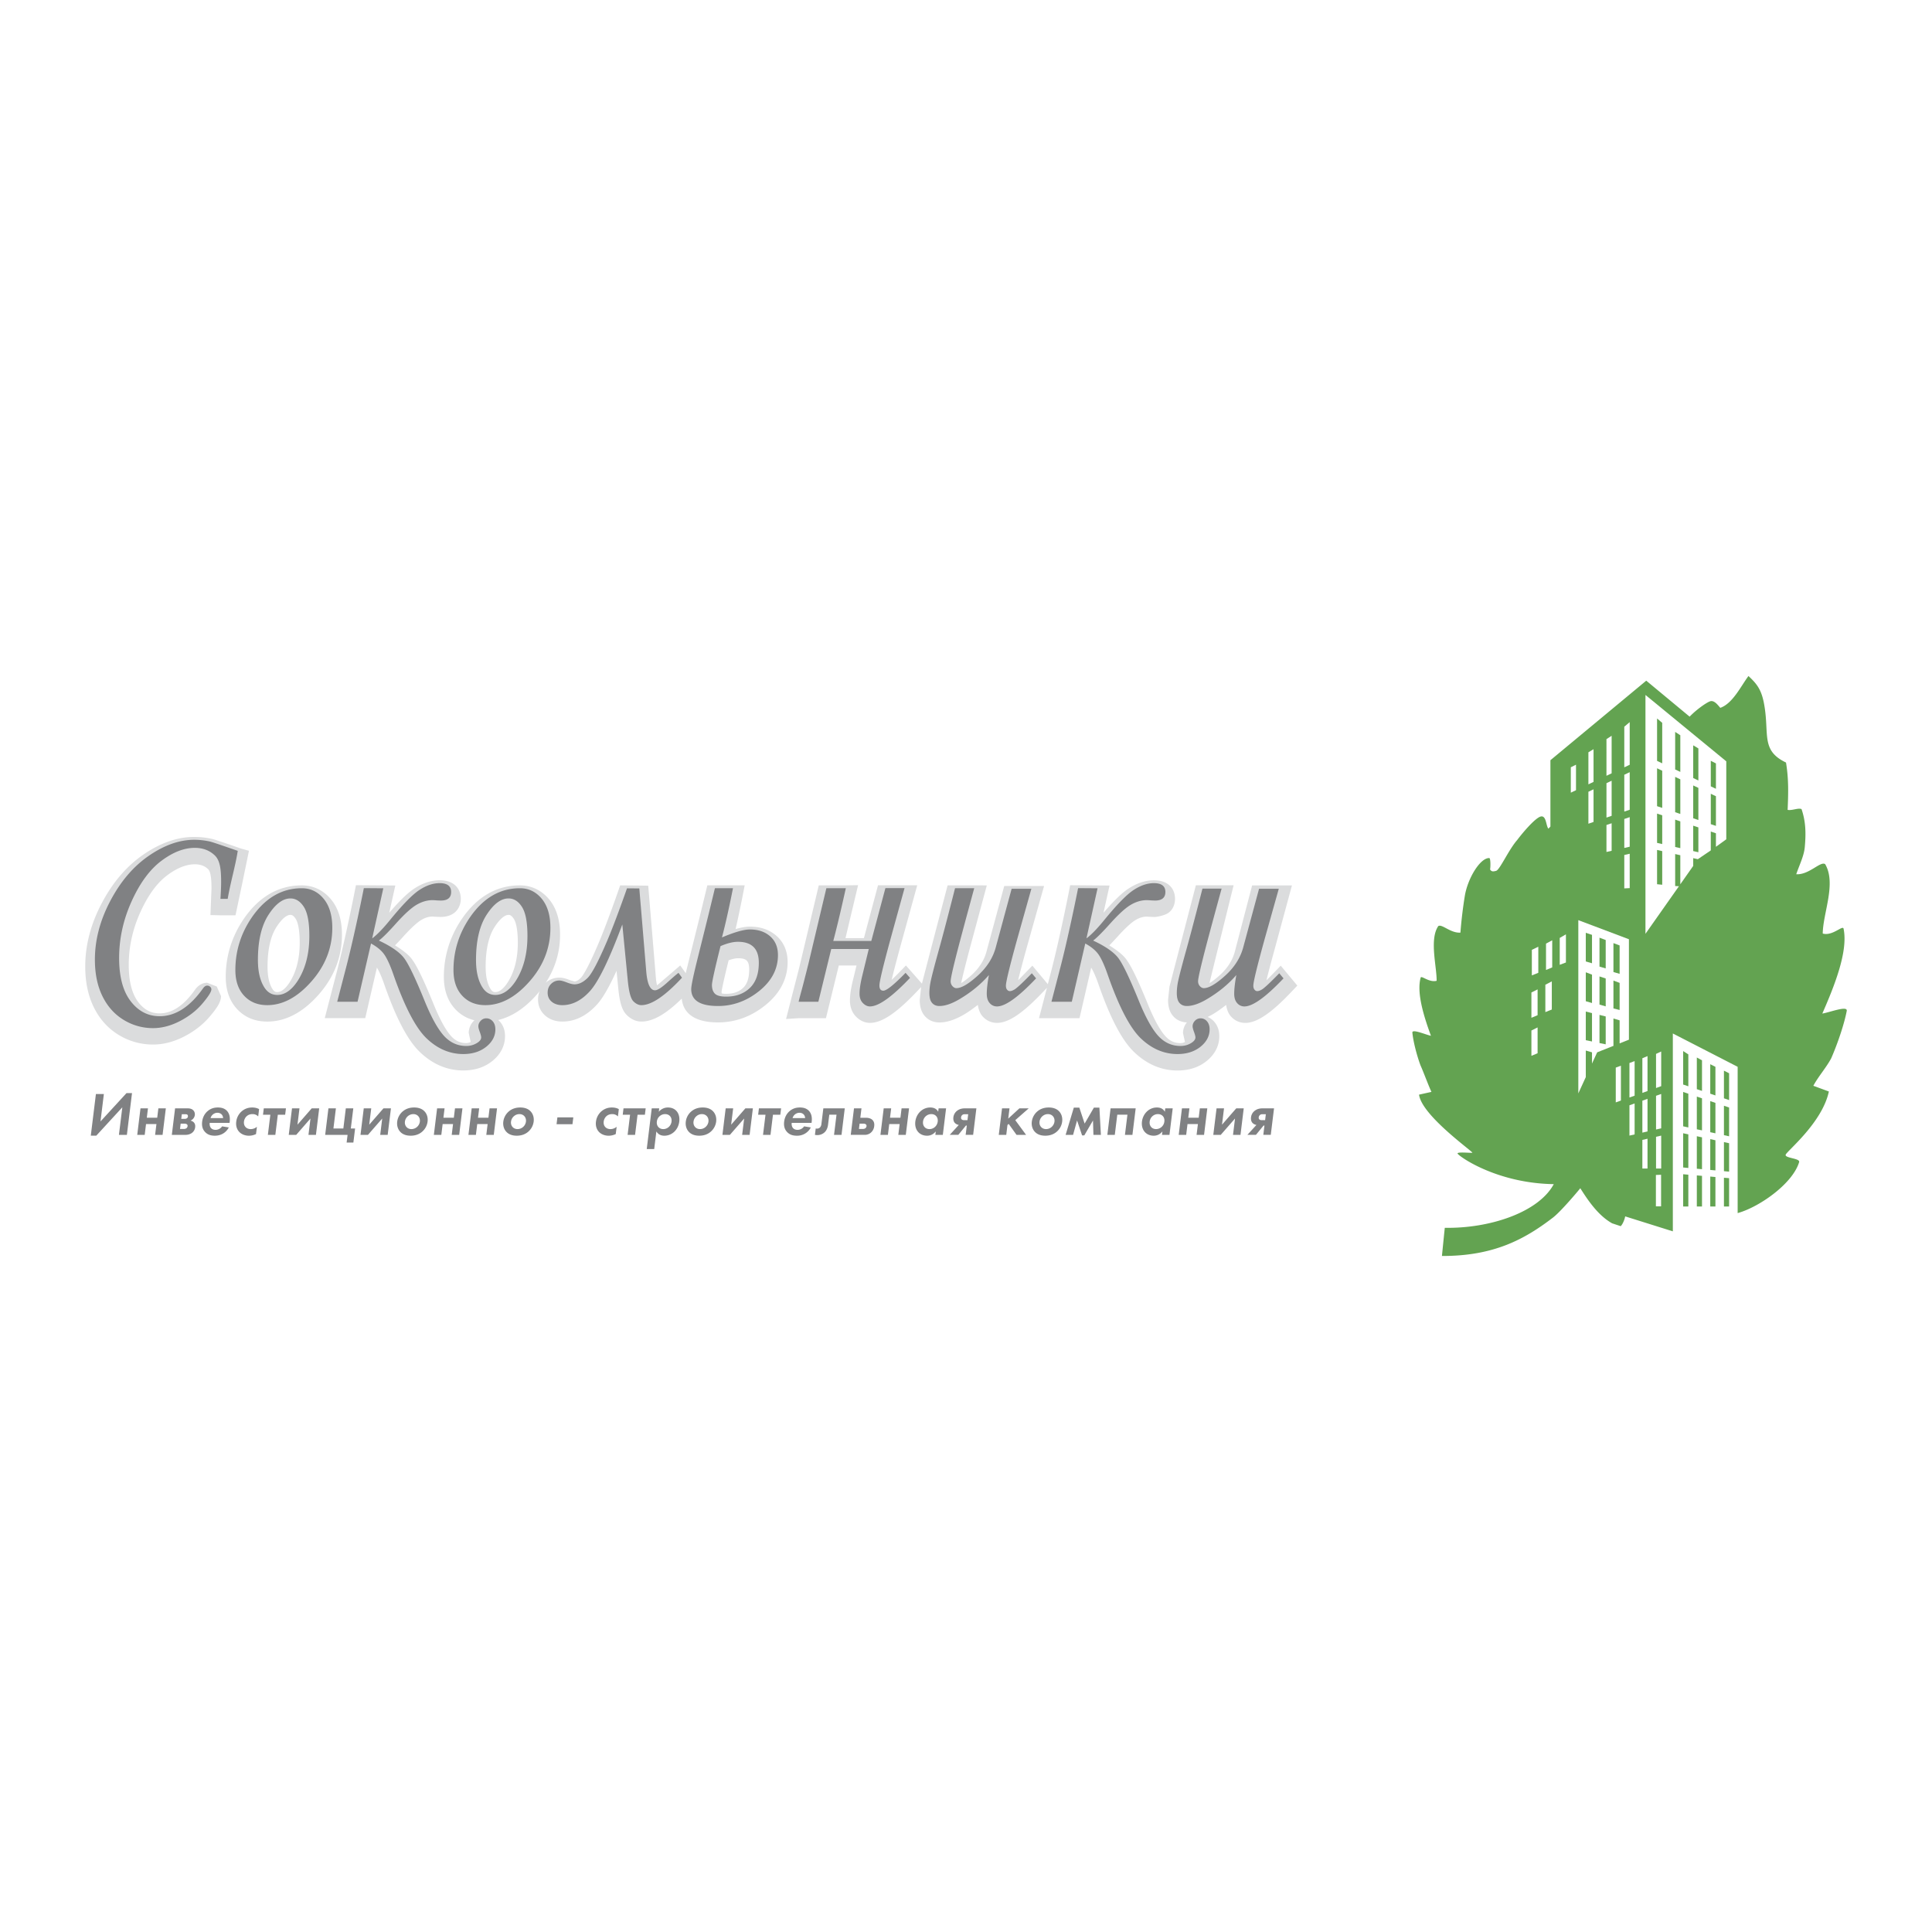 <svg xmlns="http://www.w3.org/2000/svg" width="2500" height="2500" viewBox="0 0 192.756 192.756"><g fill-rule="evenodd" clip-rule="evenodd"><path fill="#fff" d="M0 0h192.756v192.756H0V0z"/><path d="M20.67 98.049c-.322 0-.791.118-1.196.675-1.138 1.604-2.296 2.38-3.548 2.38-.863 0-1.539-.356-2.128-1.122-.632-.822-.953-2.074-.953-3.721 0-1.788.39-3.556 1.158-5.254.757-1.674 1.656-2.91 2.671-3.672.978-.733 1.906-1.104 2.759-1.104.559 0 .981.154 1.33.485.299.284.337 1.194.337 1.955l-.105 2.627 1 .022h1.501l.657-3.109.686-3.327-.805-.227c-2.191-.762-2.678-.911-2.859-.955a8.224 8.224 0 0 0-1.8-.202c-1.66 0-3.363.59-5.062 1.756-1.666 1.144-3.064 2.775-4.158 4.851-1.096 2.076-1.651 4.199-1.651 6.312 0 1.551.287 2.919.851 4.069.582 1.185 1.414 2.112 2.473 2.758a6.522 6.522 0 0 0 3.443.968c1.027 0 2.075-.271 3.114-.807 1.014-.524 1.87-1.192 2.544-1.987.818-.965 1.122-1.517 1.122-2.036l-.427-.963-.954-.372zm12.356-8.32c-.757-.912-1.766-1.394-2.917-1.394-2.332 0-4.29 1.139-5.817 3.384l-.003.004c-1.172 1.745-1.767 3.676-1.767 5.738 0 1.328.381 2.41 1.134 3.217.77.826 1.782 1.245 3.008 1.245 1.831 0 3.557-.906 5.13-2.692 1.542-1.751 2.324-3.763 2.324-5.979-.002-1.465-.368-2.651-1.092-3.523zm-4.141 8.297c-.415.633-.829.956-1.226.956-.139 0-.291-.023-.469-.299-.33-.509-.497-1.26-.497-2.23 0-1.718.303-3.058.902-3.982.499-.77.989-1.193 1.38-1.193.083 0 .278 0 .535.408.146.233.392.851.392 2.363 0 1.594-.342 2.932-1.017 3.977zm48.596-4.646c-.697-.618-1.593-.93-2.665-.93-.395 0-.866.083-1.425.242.366-1.593.666-3.127.683-3.215l.222-1.146H70.57l-.821 3.387-1.195 4.81c-.051.207-.094.389-.136.566l-.551-.77-.742.639-1.227 1.051a6.525 6.525 0 0 1-.344.291 4.65 4.65 0 0 1-.115-.74l-.766-9.2-.878-.013-1.92-.017-.227.652c-.011.033-1.121 3.224-1.96 5.191-1.104 2.585-1.581 3.225-1.735 3.38-.165.165-.409.362-.632.362l-.419-.12c-.447-.178-.798-.262-1.095-.262-.51 0-.971.179-1.354.5a8.655 8.655 0 0 0 1.425-4.787c0-1.466-.367-2.652-1.09-3.523-.757-.912-1.766-1.394-2.917-1.394-2.332 0-4.29 1.139-5.817 3.384l-.003.004c-1.172 1.745-1.767 3.676-1.767 5.738 0 1.328.381 2.41 1.133 3.217a3.782 3.782 0 0 0 1.921 1.117c-.027.025-.057.046-.083.072a1.73 1.73 0 0 0-.49 1.198l.195.885.002.007a1.042 1.042 0 0 1-.439.113c-.598 0-1.077-.219-1.51-.691-.534-.582-1.122-1.653-1.748-3.183-1.299-3.199-1.88-4.126-2.205-4.545-.359-.463-.949-.9-1.649-1.329.263-.271.529-.547.859-.917.945-1.044 1.497-1.467 1.792-1.637.376-.217.733-.322 1.094-.322l.36.022.427.017c1.508 0 2.031-.978 2.031-1.817 0-.891-.555-1.843-2.111-1.843-.846 0-1.708.286-2.563.85-.637.421-1.455 1.222-2.462 2.393l.603-2.72-3.929-.031-.154.783c-.008.042-.843 4.294-1.704 7.659l-1.253 4.824h4.039l1.165-5.042c.165.259.417.753.751 1.721 1.178 3.368 2.339 5.563 3.552 6.718 1.27 1.209 2.722 1.821 4.315 1.821 1.142 0 2.116-.317 2.895-.941.83-.668 1.268-1.527 1.268-2.485 0-.566-.165-1.046-.491-1.425-.059-.068-.126-.123-.191-.182 1.358-.326 2.65-1.173 3.852-2.537.098-.111.184-.228.276-.341a2.293 2.293 0 0 0-.151.827c0 .663.262 1.23.756 1.643.451.374 1.012.563 1.67.563 1.283 0 2.459-.589 3.496-1.748.567-.635 1.205-1.771 1.91-3.318l.174 1.775c.137 1.39.382 2.172.821 2.614.551.559 1.113.677 1.487.677 1.146 0 2.439-.734 4.024-2.291.09.993.732 2.376 3.621 2.376 1.714 0 3.3-.577 4.714-1.714 1.478-1.188 2.227-2.644 2.227-4.325-.003-1.055-.382-1.95-1.1-2.588zm-26.835 4.646c-.415.633-.83.956-1.226.956-.139 0-.291-.023-.469-.299-.33-.509-.497-1.26-.497-2.23 0-1.718.304-3.058.902-3.982.498-.77.989-1.193 1.38-1.193.083 0 .278 0 .535.408.146.233.392.851.392 2.363-.001 1.594-.343 2.932-1.017 3.977zm23.497.534c-.42.398-.974.593-1.696.593-.262 0-.373-.023-.433-.04-.007-.021-.021-.042-.021-.16.006-.088.082-.633.703-3.146.352-.12.674-.202.927-.202.86 0 1.123.265 1.123 1.132 0 .84-.198 1.436-.603 1.823zm43.089-8.89c0-.891-.555-1.843-2.111-1.843-.844 0-1.707.285-2.562.85h-.002c-.635.421-1.453 1.221-2.461 2.393l.604-2.72-3.93-.031-.152.783c-.008.042-.846 4.294-1.705 7.659l-.371 1.431L103 96.344l-.744.768c-.271.279-.49.5-.678.686.16-.66.414-1.648.842-3.192l1.748-6.213h-3.975l-1.771 6.548c-.238.884-.736 1.659-1.521 2.369-.458.413-.771.633-1.005.774.098-.465.302-1.335.737-2.997l1.82-6.75-1.256-.003H94.542l-1.736 6.63-.825 3.172-1.595-1.81-.724.743c-.28.288-.501.502-.702.691.158-.66.409-1.643.825-3.17l1.727-6.267H87.6l-1.407 5.273h-1.838l1.256-5.282-1.221.018h-2.701l-1.948 8.203-.703 2.738-.611 2.392 1.256-.08h2.722s1.021-4.174 1.285-5.259h1.765l-.36 1.479c-.199.813-.296 1.474-.296 2.017 0 .813.328 1.321.604 1.604.508.518 1.039.627 1.396.627 1.182 0 2.63-.971 4.696-3.146l.406-.429-.136 1.278c0 .694.163 1.221.5 1.611.363.42.868.644 1.461.644.75 0 1.567-.269 2.5-.819.479-.285.908-.606 1.332-.931.07.444.207.844.479 1.146.381.423.877.646 1.434.646 1.152 0 2.572-.955 4.602-3.101l.379-.397-.789 3.031h4.039l1.166-5.042c.164.259.418.754.75 1.721 1.178 3.368 2.34 5.564 3.553 6.718 1.27 1.209 2.721 1.821 4.314 1.821 1.143 0 2.117-.317 2.895-.941.832-.669 1.27-1.528 1.27-2.485 0-.566-.166-1.046-.492-1.425a1.792 1.792 0 0 0-.672-.489c.17-.084.338-.168.514-.271.48-.285.908-.606 1.332-.931.068.444.205.844.479 1.146a1.88 1.88 0 0 0 1.432.646c1.152 0 2.572-.955 4.604-3.101l.588-.62-1.656-1.987-.744.768c-.271.279-.49.5-.68.686.16-.66.416-1.648.844-3.192l1.699-6.271h-3.973l-1.727 6.613c-.236.877-.734 1.653-1.52 2.363-.459.413-.771.633-1.006.774.1-.465 2.406-9.762 2.406-9.762h-3.766l-2.633 10.109-.141 1.324c0 .694.162 1.221.5 1.611.344.4.82.613 1.377.635a1.701 1.701 0 0 0-.387 1.066l.197.892a1.047 1.047 0 0 1-.441.113c-.596 0-1.076-.219-1.51-.692-.531-.581-1.121-1.652-1.746-3.182-1.299-3.201-1.881-4.127-2.205-4.545-.359-.463-.949-.9-1.648-1.329.262-.271.529-.547.859-.917.945-1.044 1.496-1.467 1.791-1.637.377-.217.734-.322 1.094-.322l.359.022.428.017c.131 0 .934-.125 1.336-.394.497-.338.69-.893.69-1.426z" fill="#dbdcdd"/><path d="M22.717 89.679h-.721c.044-.701.067-1.264.067-1.687 0-1.269-.111-2.153-.637-2.652-.526-.5-1.19-.75-1.992-.75-1.071 0-2.184.434-3.336 1.298-1.152.864-2.143 2.212-2.971 4.044-.828 1.832-1.242 3.716-1.242 5.651 0 1.873.384 3.308 1.152 4.307.768.998 1.731 1.497 2.891 1.497 1.572 0 3.014-.925 4.326-2.775.134-.186.273-.278.418-.278.117 0 .216.038.296.114s.121.162.121.26c0 .24-.298.712-.893 1.414-.596.703-1.347 1.287-2.251 1.754-.905.467-1.796.7-2.674.7a5.551 5.551 0 0 1-2.942-.827c-.905-.552-1.608-1.339-2.109-2.361-.502-1.021-.752-2.237-.752-3.645 0-1.963.513-3.918 1.54-5.864 1.026-1.946 2.311-3.448 3.852-4.505s3.047-1.588 4.517-1.588c.529 0 1.053.059 1.574.175.224.054 1.147.363 2.77.928-.232 1.508-.721 3.122-1.004 4.79zM30.109 88.619c.872 0 1.598.349 2.177 1.046.579.697.868 1.667.868 2.909 0 1.984-.695 3.766-2.083 5.343-1.389 1.578-2.858 2.366-4.408 2.366-.953 0-1.722-.312-2.305-.938-.583-.625-.875-1.479-.875-2.561 0-1.877.534-3.61 1.603-5.201 1.345-1.975 3.018-2.964 5.023-2.964zm-1.133 1.018c-.753 0-1.483.544-2.187 1.632-.705 1.088-1.057 2.59-1.057 4.505 0 1.165.216 2.083.651 2.753.319.493.744.738 1.276.738.744 0 1.422-.466 2.035-1.396.78-1.209 1.17-2.708 1.17-4.499 0-1.343-.18-2.301-.539-2.874-.36-.571-.809-.859-1.349-.859zM37.134 93.622c.459-.338 1.031-.922 1.716-1.755 1.288-1.582 2.281-2.604 2.979-3.064.698-.461 1.375-.691 2.033-.691.766 0 1.148.294 1.148.881 0 .57-.345.855-1.035.855l-.377-.014a5.765 5.765 0 0 0-.443-.026c-.529 0-1.054.151-1.574.451-.52.299-1.197.909-2.03 1.83-.798.895-1.381 1.479-1.749 1.751 1.213.569 2.045 1.144 2.496 1.726.451.581 1.142 2.02 2.075 4.318.672 1.643 1.315 2.8 1.929 3.47.613.669 1.353 1.003 2.219 1.003.37 0 .709-.089 1.021-.268.31-.179.466-.375.466-.589 0-.107-.05-.294-.147-.562-.09-.241-.135-.425-.135-.549 0-.196.077-.378.232-.542a.74.74 0 0 1 .563-.248c.256 0 .471.101.643.302.172.2.259.466.259.797 0 .669-.303 1.247-.908 1.735-.605.484-1.37.729-2.293.729-1.345 0-2.562-.518-3.652-1.555-1.089-1.038-2.191-3.149-3.305-6.335-.316-.916-.617-1.585-.901-2.006s-.733-.799-1.347-1.133l-1.344 5.812h-2.03l.941-3.624c.878-3.432 1.717-7.712 1.717-7.712l1.942.015-1.109 4.998zM108.395 93.622c.457-.338 1.031-.922 1.715-1.755 1.289-1.582 2.281-2.604 2.979-3.064.699-.461 1.375-.691 2.033-.691.766 0 1.148.294 1.148.881 0 .57-.346.855-1.035.855l-.377-.014a5.738 5.738 0 0 0-.443-.026c-.529 0-1.053.151-1.572.451-.521.299-1.197.909-2.031 1.83-.799.895-1.381 1.479-1.748 1.751 1.213.569 2.045 1.144 2.496 1.726.451.581 1.141 2.02 2.074 4.318.672 1.643 1.314 2.8 1.928 3.47.615.669 1.354 1.003 2.219 1.003.371 0 .711-.089 1.021-.268s.467-.375.467-.589c0-.107-.051-.294-.148-.562-.09-.241-.135-.425-.135-.549a.78.78 0 0 1 .232-.542.74.74 0 0 1 .564-.248.82.82 0 0 1 .643.302c.172.2.258.466.258.797 0 .669-.305 1.247-.908 1.735-.605.484-1.371.729-2.293.729-1.346 0-2.562-.518-3.652-1.555-1.088-1.038-2.189-3.149-3.305-6.335-.316-.916-.617-1.585-.9-2.006-.285-.421-.734-.799-1.348-1.133l-1.344 5.812h-2.029l.941-3.624c.877-3.432 1.717-7.712 1.717-7.712l1.941.015-1.108 4.998z" fill="#808183"/><path d="M51.869 88.619c.873 0 1.598.349 2.177 1.046.579.697.868 1.667.868 2.909 0 1.984-.694 3.766-2.083 5.343-1.389 1.578-2.858 2.366-4.408 2.366-.953 0-1.721-.312-2.304-.938-.583-.625-.875-1.479-.875-2.561 0-1.877.534-3.61 1.603-5.201 1.344-1.975 3.018-2.964 5.022-2.964zm-1.133 1.018c-.753 0-1.482.544-2.187 1.632-.705 1.088-1.057 2.59-1.057 4.505 0 1.165.217 2.083.651 2.753.319.493.744.738 1.277.738.744 0 1.422-.466 2.035-1.396.779-1.209 1.169-2.708 1.169-4.499 0-1.343-.179-2.301-.539-2.874-.359-.571-.808-.859-1.349-.859zM68.043 97.546c-1.693 1.826-3.044 2.737-4.053 2.737-.279 0-.547-.13-.804-.39s-.44-.938-.548-2.033l-.549-5.625c-1.29 3.464-2.359 5.67-3.208 6.623-.851.951-1.776 1.426-2.778 1.426-.43 0-.781-.114-1.055-.341-.273-.227-.409-.527-.409-.902 0-.356.114-.648.342-.875.228-.228.502-.342.824-.342.169 0 .419.066.751.197.321.123.576.185.764.185.447 0 .885-.215 1.314-.646.429-.432 1.075-1.658 1.938-3.68.862-2.021 1.984-5.252 1.984-5.252l1.23.011s.085 1.089.156 1.876l.538 6.459c.107 1.218.398 1.826.871 1.826.241 0 .638-.249 1.192-.749.562-.508.947-.838 1.152-.99l.348.485zM72.029 93.527c1.255-.529 2.185-.794 2.787-.794.834 0 1.51.229 2.026.687.516.458.774 1.082.774 1.872 0 1.382-.623 2.576-1.867 3.577-1.246 1-2.616 1.5-4.112 1.5-1.783 0-2.673-.561-2.673-1.685 0-.305.174-1.172.524-2.601l1.196-4.812.644-2.656h1.802c-.001 0-.571 2.939-1.101 4.912zm-.998 4.747c0 .377.097.666.293.863.196.199.57.297 1.123.297.971 0 1.757-.284 2.358-.857.601-.571.902-1.411.902-2.52 0-1.396-.695-2.094-2.084-2.094-.49 0-1.069.144-1.737.432-.57 2.278-.855 3.57-.855 3.879zM90.794 97.563c-1.801 1.898-3.134 2.848-3.998 2.848-.252 0-.488-.113-.708-.337-.22-.226-.33-.536-.33-.932 0-.46.089-1.056.269-1.788l.65-2.67h-3.744l-1.285 5.26h-1.967c.018-.107.112-.471.282-1.092.125-.447.362-1.373.713-2.773l1.771-7.464h1.941s-.662 3.043-1.251 5.263h3.794l1.407-5.272h1.909l-1.392 5.051c-.744 2.729-1.115 4.283-1.115 4.659 0 .35.13.524.39.524.322 0 1.062-.594 2.22-1.781l.444.504zM100.93 88.675h1.969l-1.404 4.995c-.758 2.736-1.135 4.292-1.135 4.671 0 .176.039.311.119.403.08.094.17.14.268.14.15 0 .328-.068.533-.204.293-.208.85-.734 1.666-1.577l.426.509c-1.77 1.866-3.07 2.8-3.904 2.8a.937.937 0 0 1-.721-.329c-.197-.22-.297-.531-.297-.935 0-.465.072-1.088.215-1.869-.791.913-1.767 1.715-2.93 2.404-.773.458-1.443.686-2.011.686-.311 0-.555-.104-.732-.309-.178-.207-.267-.534-.267-.983 0-.351.041-.727.121-1.131.116-.564.412-1.699.887-3.405.601-2.162 1.552-5.925 1.552-5.925h1.913s-.851 3.12-1.494 5.548c-.573 2.184-.858 3.431-.858 3.736 0 .189.06.351.18.486.121.135.252.201.394.201.499 0 1.207-.414 2.125-1.243.918-.83 1.52-1.774 1.805-2.833l1.58-5.836zM125.615 88.675h1.969l-1.404 4.995c-.756 2.736-1.135 4.292-1.135 4.671 0 .176.041.311.121.403.08.094.168.14.266.14.152 0 .33-.068.535-.204.293-.208.848-.734 1.666-1.577l.424.509c-1.768 1.866-3.068 2.8-3.904 2.8a.935.935 0 0 1-.719-.329c-.197-.22-.297-.531-.297-.935 0-.465.07-1.088.213-1.869-.789.913-1.766 1.715-2.93 2.404-.771.458-1.443.686-2.01.686-.312 0-.557-.104-.734-.309-.178-.207-.266-.534-.266-.983 0-.351.041-.727.121-1.131.117-.564.412-1.699.889-3.405.6-2.162 1.549-5.884 1.549-5.884h1.912s-.848 3.079-1.49 5.507c-.572 2.184-.859 3.431-.859 3.736 0 .189.059.351.18.486s.252.201.395.201c.5 0 1.209-.414 2.127-1.243.918-.83 1.52-1.774 1.805-2.833l1.576-5.836zM10.363 109.15l-.336 2.737 2.595-2.828h.549l-.512 4.166h-.794l.339-2.749-2.596 2.828h-.55l.511-4.154h.794zM14.017 110.579h.745l-.115.935h1.039l.114-.935h.745l-.325 2.646h-.745l.132-1.076h-1.038l-.132 1.076h-.745l.325-2.646zM18.635 110.579c.177 0 .421 0 .609.159.138.116.22.3.193.52a.692.692 0 0 1-.434.544c.119.024.24.085.327.171.103.104.169.263.141.494a.816.816 0 0 1-.353.587 1.1 1.1 0 0 1-.614.171h-1.361l.325-2.646h1.167zm-.327 2.059a.506.506 0 0 0 .283-.066.306.306 0 0 0 .124-.214c.013-.098-.029-.159-.074-.189-.073-.055-.182-.062-.249-.062h-.367l-.065.531h.348zm.118-1.007c.012 0 .116 0 .202-.05a.236.236 0 0 0 .12-.183c.012-.098-.023-.159-.062-.189-.056-.043-.142-.043-.215-.043h-.33l-.057.465h.342zM22.829 112.485c-.104.195-.48.824-1.403.824-.428 0-.736-.121-.968-.372-.259-.275-.339-.617-.288-1.032.065-.525.318-.85.531-1.038.349-.306.724-.373 1.042-.373.538 0 .823.214.979.434.24.336.225.751.19 1.038l-.008.062h-1.979a.71.71 0 0 0 .074.445c.066.11.213.251.5.251a.787.787 0 0 0 .66-.348l.67.109zm-.57-.934c-.017-.36-.289-.531-.563-.531a.724.724 0 0 0-.688.531h1.251zM25.761 111.386a.765.765 0 0 0-.583-.231c-.495 0-.79.359-.837.745-.053.434.231.751.677.751a.969.969 0 0 0 .615-.232l-.09.728a1.643 1.643 0 0 1-.704.164c-.415 0-.762-.158-.973-.385-.178-.188-.357-.519-.297-1.013a1.62 1.62 0 0 1 .59-1.075c.359-.288.738-.343.995-.343.275 0 .494.055.695.159l-.088.732zM27.718 111.215l-.247 2.01h-.745l.247-2.01h-.733l.078-.636h2.212l-.079.636h-.733zM29.879 110.579l-.2 1.631 1.422-1.631h.745l-.325 2.646h-.745l.2-1.631-1.422 1.631h-.745l.325-2.646h.745zM32.768 110.579h.745l-.247 2.011h.99l.247-2.011h.746L35 112.59h.428l-.172 1.404h-.673l.095-.769h-2.235l.325-2.646zM37.038 110.579l-.201 1.631 1.422-1.631h.745l-.325 2.646h-.745l.2-1.631-1.422 1.631h-.745l.325-2.646h.746zM42.341 110.867c.233.237.372.604.318 1.038a1.597 1.597 0 0 1-.573 1.032c-.251.208-.614.372-1.114.372-.501 0-.823-.164-1.023-.372-.233-.238-.372-.604-.319-1.032.053-.434.282-.801.573-1.038.252-.208.614-.373 1.115-.373s.822.165 1.023.373zm-.452 1.038c.051-.415-.225-.751-.652-.751a.858.858 0 0 0-.838.751c-.049.403.22.745.653.745a.856.856 0 0 0 .837-.745zM43.61 110.579h.745l-.115.935h1.039l.115-.935h.744l-.325 2.646h-.745l.132-1.076h-1.038l-.132 1.076h-.745l.325-2.646zM47.061 110.579h.745l-.115.935h1.038l.115-.935h.745l-.325 2.646h-.745l.132-1.076h-1.038l-.132 1.076h-.745l.325-2.646zM52.926 110.867c.233.237.372.604.318 1.038a1.597 1.597 0 0 1-.573 1.032c-.252.208-.614.372-1.115.372-.5 0-.822-.164-1.022-.372-.234-.238-.372-.604-.319-1.032a1.6 1.6 0 0 1 .574-1.038c.251-.208.614-.373 1.115-.373s.822.165 1.022.373zm-.452 1.038c.051-.415-.225-.751-.652-.751s-.787.336-.838.751c-.05.403.22.745.654.745a.855.855 0 0 0 .836-.745zM55.611 111.478H57.2l-.085.683h-1.587l.083-.683zM61.651 111.386a.765.765 0 0 0-.583-.231c-.495 0-.79.359-.837.745-.053.434.231.751.677.751a.967.967 0 0 0 .615-.232l-.09.728a1.651 1.651 0 0 1-.704.164c-.415 0-.762-.158-.973-.385-.178-.188-.357-.519-.297-1.013a1.62 1.62 0 0 1 .59-1.075c.359-.288.738-.343.995-.343.275 0 .494.055.696.159l-.089.732zM63.609 111.215l-.248 2.01h-.744l.246-2.01h-.733l.078-.636h2.212l-.079.636h-.732zM65.27 114.642h-.745l.499-4.062h.746l-.042.343a1.17 1.17 0 0 1 .914-.428c.782 0 1.227.604 1.128 1.405-.099.806-.711 1.41-1.493 1.41-.171 0-.552-.03-.791-.427l-.216 1.759zm.264-2.743c-.052.421.213.751.641.751.427 0 .773-.33.825-.751.052-.422-.214-.745-.641-.745a.835.835 0 0 0-.825.745zM71.133 110.867c.233.237.372.604.318 1.038a1.593 1.593 0 0 1-.573 1.032c-.251.208-.614.372-1.115.372s-.823-.164-1.023-.372c-.233-.238-.371-.604-.318-1.032.053-.434.281-.801.573-1.038.252-.208.614-.373 1.115-.373s.823.165 1.023.373zm-.451 1.038c.051-.415-.226-.751-.653-.751s-.787.336-.837.751c-.05.403.22.745.653.745s.787-.341.837-.745zM73.148 110.579l-.201 1.631 1.422-1.631h.746l-.326 2.646h-.745l.201-1.631-1.423 1.631h-.745l.325-2.646h.746zM77.119 111.215l-.247 2.01h-.745l.247-2.01h-.733l.078-.636h2.211l-.078.636h-.733zM80.896 112.485a1.52 1.52 0 0 1-1.403.824c-.428 0-.736-.121-.968-.372-.259-.275-.339-.617-.289-1.032.065-.525.318-.85.531-1.038.349-.306.724-.373 1.042-.373.537 0 .822.214.979.434.24.336.226.751.19 1.038l-.008.062h-1.979a.71.71 0 0 0 .074.445c.065.11.213.251.5.251a.787.787 0 0 0 .66-.348l.671.109zm-.568-.934c-.017-.36-.29-.531-.564-.531a.724.724 0 0 0-.688.531h1.252zM83.958 113.225h-.746l.247-2.01h-.72l-.12.971c-.026.215-.098.544-.347.782a1.067 1.067 0 0 1-.749.281.875.875 0 0 1-.217-.024l.078-.635a.735.735 0 0 0 .115.012.41.41 0 0 0 .321-.129.583.583 0 0 0 .133-.335l.192-1.559h2.138l-.325 2.646zM85.95 110.579l-.116.941h.58c.232 0 .517.067.675.269.101.123.164.306.131.568a.986.986 0 0 1-.363.672.94.94 0 0 1-.616.195h-1.362l.325-2.646h.746v.001zm.095 2.059c.08 0 .196-.006.283-.066a.306.306 0 0 0 .124-.214c.012-.098-.029-.159-.075-.189-.072-.055-.182-.062-.249-.062h-.366l-.065.531h.348zM88.167 110.579h.746l-.116.935h1.039l.115-.935h.745l-.325 2.646h-.746l.132-1.076h-1.038l-.132 1.076h-.745l.325-2.646zM93.646 110.579h.745l-.325 2.646h-.745l.042-.342c-.316.385-.676.427-.865.427-.812 0-1.272-.635-1.176-1.41.096-.782.704-1.405 1.486-1.405.202 0 .594.037.796.428l.042-.344zm-1.555 1.32c-.052.421.213.751.641.751.427 0 .773-.33.825-.751.052-.422-.214-.745-.642-.745a.835.835 0 0 0-.824.745zM95.66 112.235a.707.707 0 0 1-.402-.208c-.091-.104-.172-.287-.138-.562a.958.958 0 0 1 .399-.666c.288-.208.595-.221.845-.221h1.05l-.324 2.646h-.746l.114-.929h-.086l-.761.929h-.855l.904-.989zm.937-1.069h-.324c-.085 0-.171 0-.259.073-.082.067-.116.146-.126.232s-.001.159.071.22c.072.062.163.067.242.067h.323l.073-.592zM100.719 110.579l-.127 1.027 1.115-1.027h.93l-1.342 1.18 1.078 1.466h-.953l-.783-1.094-.123.11-.119.984h-.747l.325-2.646h.746zM105.656 110.867c.232.237.371.604.316 1.038a1.583 1.583 0 0 1-.572 1.032c-.252.208-.613.372-1.113.372-.502 0-.824-.164-1.023-.372-.234-.238-.373-.604-.32-1.032.055-.434.283-.801.574-1.038.252-.208.615-.373 1.115-.373s.822.165 1.023.373zm-.451 1.038c.051-.415-.227-.751-.654-.751s-.787.336-.838.751c-.049.403.221.745.654.745s.787-.341.838-.745zM107.135 110.507h.551l.529 1.594.924-1.594h.549l.148 2.718h-.744l-.043-1.436-.869 1.49h-.219l-.502-1.49-.397 1.436h-.744l.817-2.718zM113.307 110.579l-.325 2.646h-.746l.248-2.01h-1.013l-.248 2.01h-.744l.324-2.646h2.504zM116.258 110.579h.744l-.324 2.646h-.746l.043-.342c-.316.385-.676.427-.865.427-.812 0-1.271-.635-1.176-1.41.096-.782.703-1.405 1.484-1.405.203 0 .596.037.797.428l.043-.344zm-1.555 1.32c-.053.421.213.751.641.751a.84.84 0 0 0 .824-.751c.053-.422-.213-.745-.641-.745s-.773.324-.824.745zM117.924 110.579h.746l-.115.935h1.039l.115-.935h.744l-.324 2.646h-.746l.133-1.076h-1.039l-.131 1.076h-.746l.324-2.646zM122.121 110.579l-.201 1.631 1.422-1.631h.746l-.324 2.646h-.746l.201-1.631-1.424 1.631h-.744l.326-2.646h.744zM125.355 112.235a.703.703 0 0 1-.4-.208c-.092-.104-.174-.287-.139-.562a.954.954 0 0 1 .398-.666c.289-.208.596-.221.846-.221h1.051l-.326 2.646h-.744l.113-.929h-.086l-.762.929h-.854l.903-.989zm.938-1.069h-.322c-.086 0-.172 0-.26.073a.343.343 0 0 0-.127.232c-.01.086 0 .159.07.22.072.062.164.067.242.067h.324l.073-.592z" fill="#808183"/><path d="M145.707 93.048c-.992.064-1.832-.885-2.207-.655-.912 1.32-.143 4.07-.168 5.461-.762.197-1.521-.571-1.594-.312-.414 1.521.309 3.833 1.027 5.798-.514-.104-1.885-.711-1.852-.318.078.847.418 2.206.809 3.267.283.62.809 2.055 1.094 2.649l-1.238.275c.266 2.059 5.238 5.578 5.324 5.794-.158.045-1.477-.11-1.482.073-.006.183 3.785 2.976 9.6 3.062-1.508 2.806-6.377 4.438-10.873 4.357-.094.896-.285 2.81-.285 2.81 5.133.011 8.207-1.626 11.076-3.828.787-.604 2.518-2.66 2.729-2.932.812 1.297 1.83 2.752 3.176 3.502l.855.285c.201-.196.391-.662.447-.977l4.754 1.492V103.11l6.467 3.325v14.595c1.115-.305 2.576-1.095 3.805-2.095 1.104-.897 2.02-1.962 2.328-2.991.117-.39-1.434-.386-1.344-.733.09-.347 3.643-3.17 4.311-6.313-.516-.188-1.033-.379-1.549-.569.463-.882 1.32-1.858 1.781-2.741.668-1.522 1.318-3.487 1.551-4.728.107-.573-1.756.166-2.436.262 1.234-2.816 2.59-6.228 2.119-8.47-.082-.383-1.102.767-2.078.489.025-2.059 1.371-4.986.244-6.923-.473-.334-1.602 1.083-2.887 1.005.33-.971.771-1.813.852-2.712.127-1.403.098-2.557-.326-3.79-.346-.137-.941.169-1.385.081.07-1.683.111-3.063-.162-4.723-2.568-1.225-1.621-2.863-2.199-5.904-.273-1.439-.764-1.995-1.547-2.729-.748.996-1.566 2.741-2.811 3.176-.23-.26-.602-.791-1.018-.651-.375.125-1.398.853-2.041 1.53l-4.328-3.59-9.561 7.936v6.617a6.745 6.745 0 0 1-.197.212c-.242-.245-.201-1.286-.721-1.222-.52.065-1.805 1.565-2.406 2.367-.854.978-1.721 2.958-2.09 3.062-.371.105-.479.048-.605-.135.055-.285.053-1.137-.08-1.141-.902-.024-2.133 1.988-2.436 3.746a44.366 44.366 0 0 0-.443 3.695z" fill="#63a351"/><path fill="#fff" d="M157.469 91.803v17.285l.746-1.625v-2.652l.619.18v1.123l.516-1.123 1.658-.662-.035-.006v-2.705l.617.18v2.299l.928-.369v-10.02l-5.049-1.905z"/><path fill="#63a351" d="M160.973 97.831l.617.231v2.705l-.617-.155v-2.781zM160.973 94.094l.617.233v2.833l-.617-.181v-2.885zM159.582 101.257l.619.154v2.782l-.619-.129v-2.807zM159.582 97.42l.619.204v2.782l-.619-.178V97.42zM159.582 93.554l.619.231v2.834l-.619-.181v-2.884zM158.215 100.921l.619.156v2.831l-.619-.128v-2.859zM158.215 97.005l.619.233v2.833l-.619-.18v-2.886zM158.215 93.064l.619.207v2.833l-.619-.18v-2.86zM169.809 109.581l-.516-.175v3.264l.516.109v-3.198zM172.512 114.059l-.514-.113v2.902l.514.047v-2.836zM169.809 113.472l-.516-.111v3.244l.516.045v-3.178zM171.148 110.035l-.515-.176v3.1l.515.111v-3.035zM168.445 113.176l-.515-.111v3.415l.515.048v-3.352zM172.512 110.495l-.514-.174v2.934l.514.112v-2.872zM168.445 109.118l-.515-.172v3.427l.515.112v-3.367zM171.148 113.764l-.515-.114v3.076l.515.045v-3.007zM172.512 117.546l-.514-.043v2.869h.514v-2.826zM171.148 117.431l-.515-.046v2.987h.515v-2.941zM169.809 117.315l-.516-.044v3.101h.516v-3.057zM168.445 117.198l-.515-.044v3.218h.515v-3.174zM171.148 106.437l-.515-.259v2.94l.515.174v-2.855zM169.809 105.79l-.516-.283v3.16l.516.174v-3.051zM172.512 107.08l-.514-.26v2.758l.514.177v-2.675zM167.93 104.864v3.341l.515.173v-3.18l-.515-.334z"/><path fill="#fff" d="M164.373 105.366l-.514.216v3.456l.514-.184v-3.488zM163.086 110.092l-.516.184v3.022l.516-.117v-3.089zM161.205 106.516v3.471l.514-.185v-3.478l-.514.192zM163.086 105.866l-.516.19v3.442l.516-.182v-3.45zM165.738 109.144l-.515.183v3.365l.515-.118v-3.43zM164.373 109.63l-.514.186v3.187l.514-.118v-3.255zM164.373 113.61l-.514.12v2.855h.514v-2.975zM165.738 113.3l-.515.119v3.166h.515V113.3zM165.738 104.909l-.515.239v3.404l.515-.186v-3.457zM156.232 93.219v2.808l-.617.232v-2.681l.617-.359zM154.865 93.812v2.706l-.619.256v-2.628l.619-.334zM153.477 94.455v2.603l-.645.255v-2.548l.645-.31zM154.824 97.913v2.807l-.644.258v-2.731l.644-.334zM153.406 98.711v2.576l-.617.258v-2.524l.617-.31zM153.406 102.506v2.577l-.617.257v-2.525l.617-.309zM164.168 69.335v23.831l3.34-4.747-.377-.019v-3.191l.514.117v2.899l1.287-1.832v-.776l.463.105 1.291-.877v-1.88l.513.171v1.349l1.033-.748v-7.779l-8.064-6.623z"/><path fill="#63a351" d="M170.686 79.195l.513.244v2.96l-.513-.172v-3.032zM170.686 75.905l.513.26v2.533l-.513-.244v-2.549zM168.932 82.377l.515.173v2.478l-.515-.117v-2.534zM168.932 78.364l.515.243v3.205l-.515-.173v-3.275zM168.932 74.361l.515.31v3.197l-.515-.245v-3.262zM167.131 81.774l.514.174v2.671l-.514-.117v-2.728zM167.131 77.509l.514.244v3.454l-.514-.172v-3.526zM167.131 73.021l.514.336v3.655l-.514-.244v-3.747zM165.326 84.799l.514.118v3.354l-.514-.052v-3.42zM165.326 81.171l.514.171v2.869l-.514-.117v-2.923zM165.326 76.651l.514.245v3.708l-.514-.172v-3.781zM165.326 71.682l.514.436v4.039l-.514-.244v-4.231z"/><path fill="#fff" d="M158.988 78.75l-.513.244v3.188l.513-.176V78.75zM160.793 82.136l-.516.174V85l.516-.116v-2.748zM162.596 77.041l-.541.256v3.672l.541-.182v-3.746zM160.793 77.893l-.516.246v3.431l.516-.174v-3.503zM162.596 81.526l-.541.183v2.89l.541-.123v-2.95zM162.596 85.179l-.541.124v3.331l.541-.027v-3.428zM156.721 76.551v2.534l.517-.247v-2.545l-.517.258zM162.596 72.044l-.541.461v4.051l.541-.256v-4.256zM160.793 73.408l-.516.334V77.4l.516-.245v-3.747zM158.988 74.748l-.513.308v3.198l.513-.244v-3.262zM165.727 117.207l-.518.019v3.129h.518v-3.148z"/></g></svg>